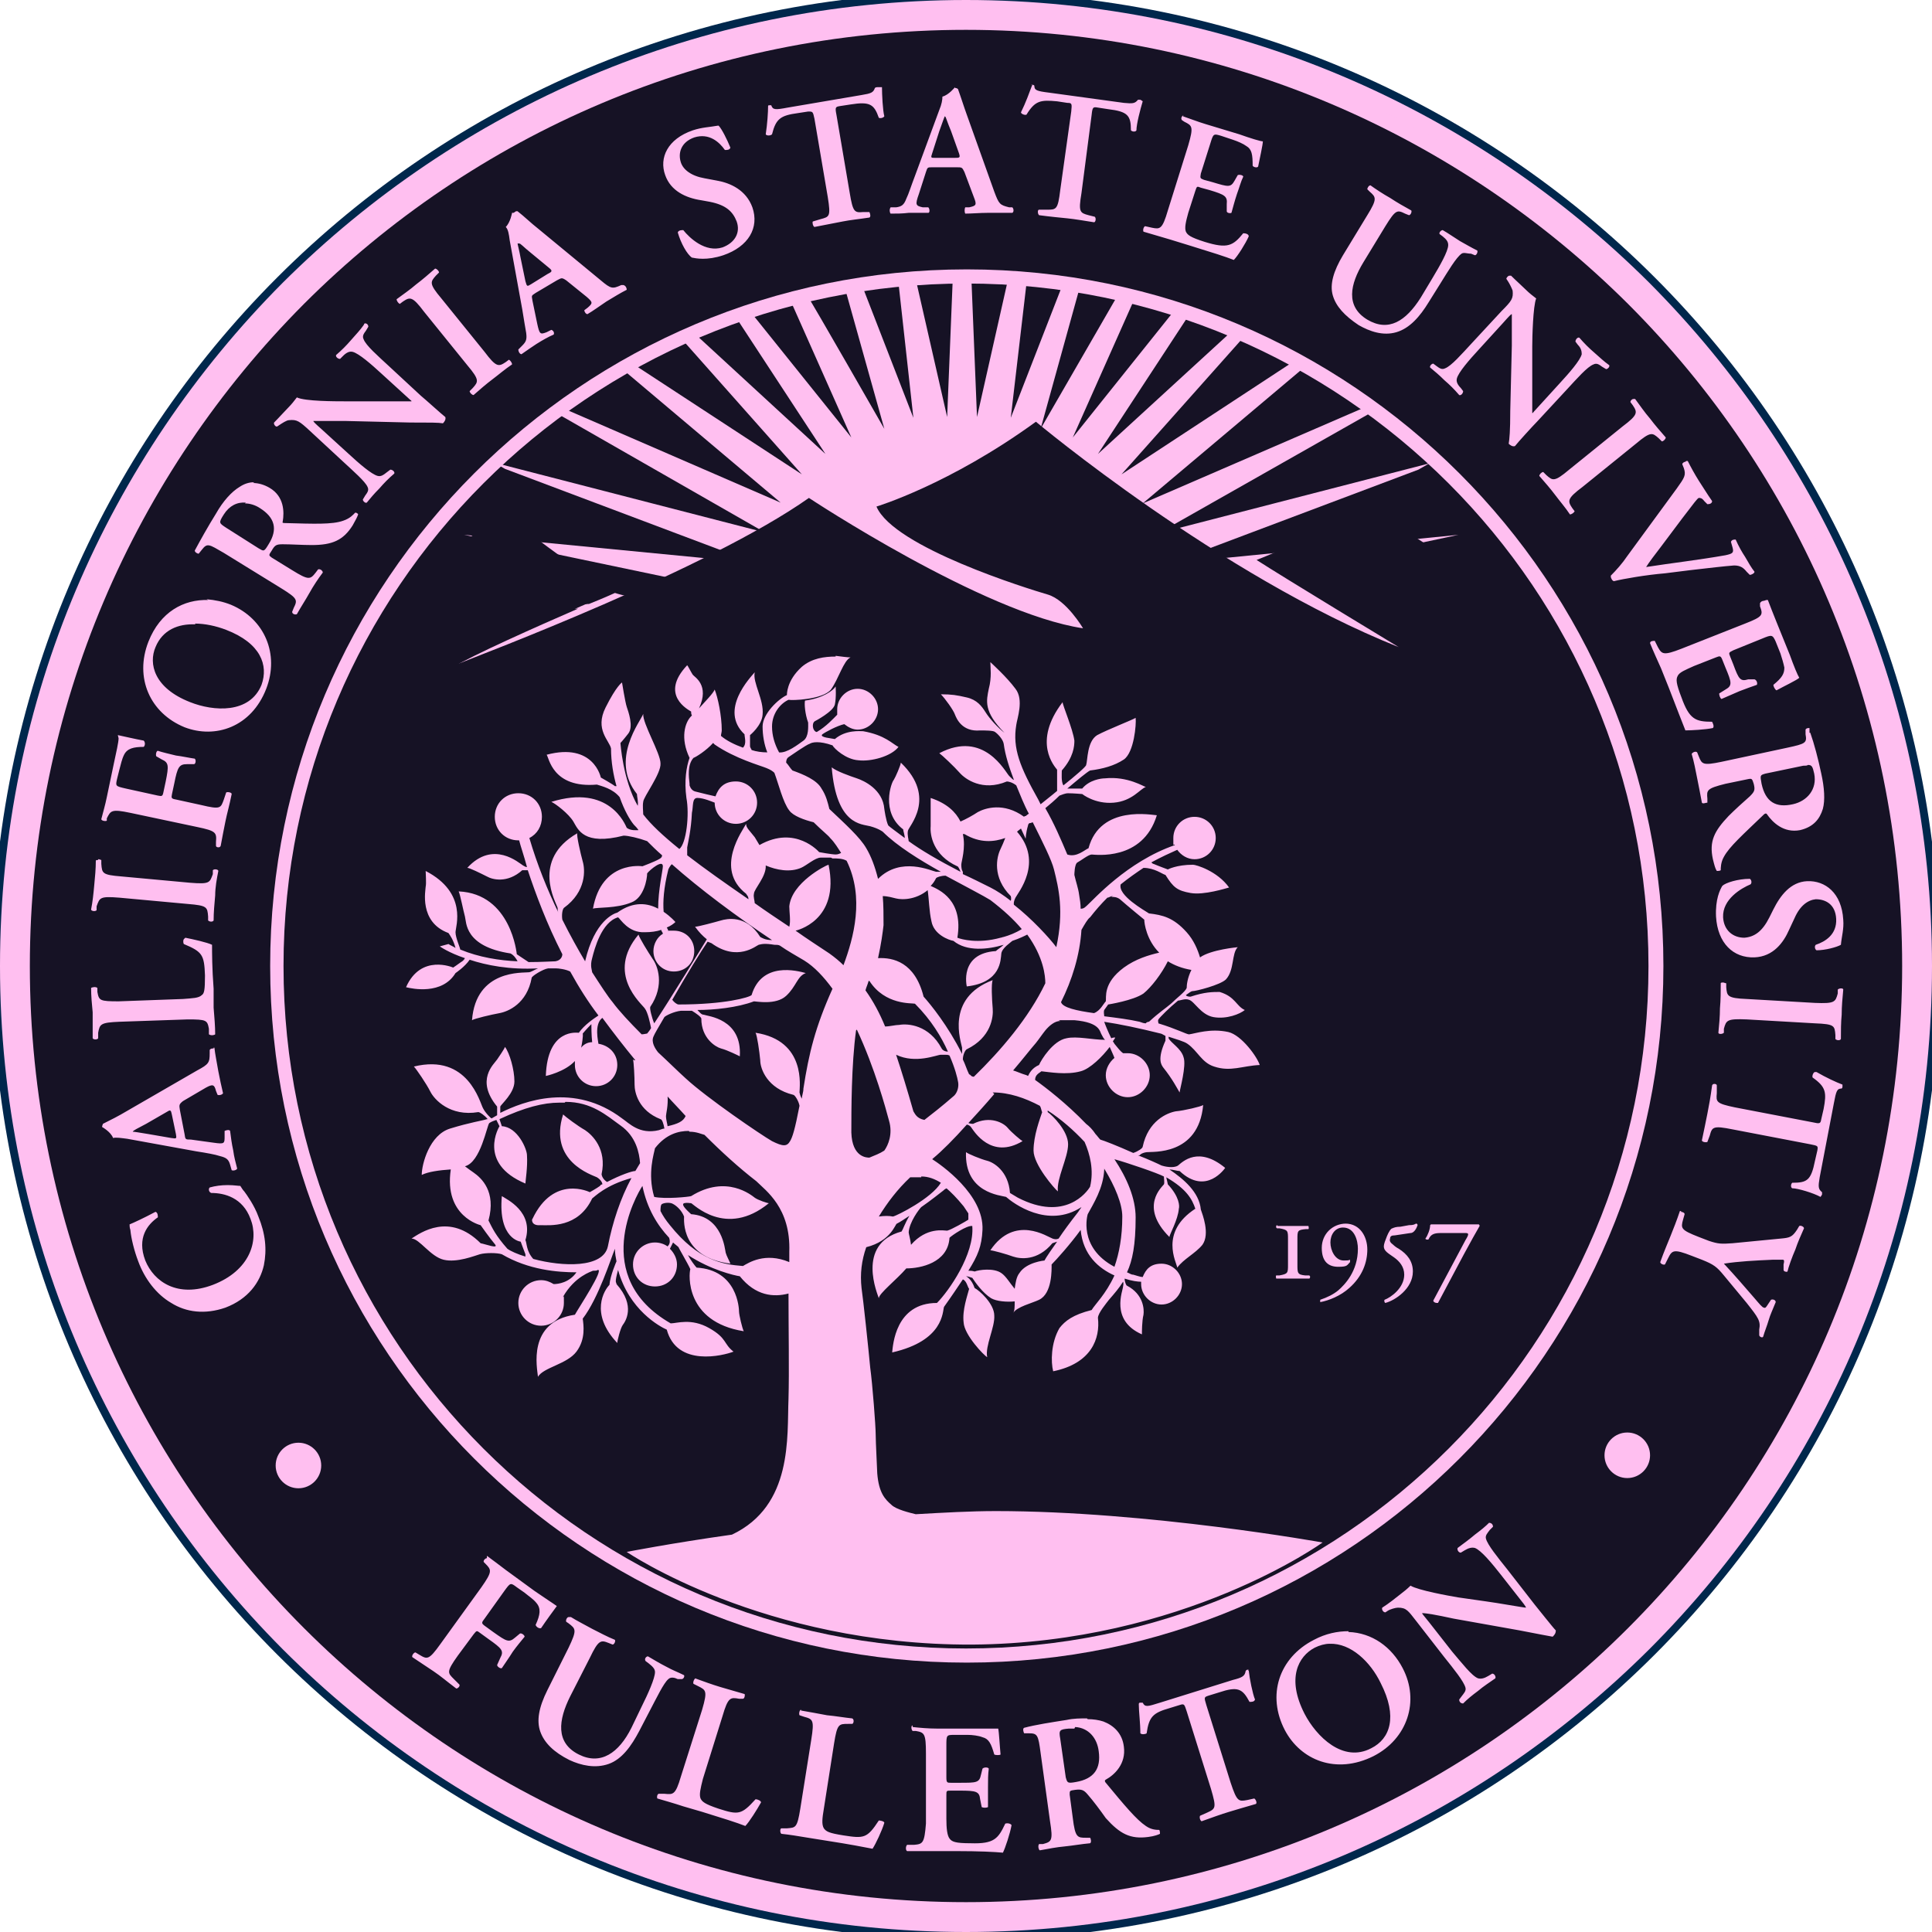 <?xml version="1.0" encoding="UTF-8"?>
<svg id="Layer_1" xmlns="http://www.w3.org/2000/svg" version="1.1" xmlns:cc="http://creativecommons.org/ns#" xmlns:dc="http://purl.org/dc/elements/1.1/" xmlns:rdf="http://www.w3.org/1999/02/22-rdf-syntax-ns#" viewBox="0 0 246 246">
  <!-- Generator: Adobe Illustrator 29.0.1, SVG Export Plug-In . SVG Version: 2.1.0 Build 192)  -->
  <defs>
    <style>
      .st0 {
        fill: #ffbff0;
      }

      .st1 {
        fill: #00274c;
      }

      .st2 {
        fill: #161225;
      }
    </style>
  </defs>
  <path class="st1" d="M-1,123C-1,54.5,54.5-1,123-1s124,55.5,124,124-55.5,124-124,124S-1,191.5-1,123"/>
  <path class="st0" d="M0,123C0,157,13.8,187.7,36,210c22.3,22.3,53,36,87,36s64.7-13.8,87-36c22.3-22.3,36-53,36-87s-13.8-64.7-36-87C187.7,13.8,157,0,123,0S58.3,13.8,36,36C13.8,58.3,0,89,0,123"/>
  <path class="st0" d="M1.9,123C1.9,56.1,56.1,1.9,123,1.9s121.2,54.2,121.2,121.2-54.2,121.2-121.2,121.2S1.9,189.9,1.9,123"/>
  <path class="st2" d="M3.8,123c0,32.9,13.3,62.7,34.9,84.3,21.6,21.6,51.4,34.9,84.3,34.9s62.7-13.3,84.3-34.9c21.6-21.6,34.9-51.4,34.9-84.3s-13.3-62.7-34.9-84.3C185.7,17.2,155.9,3.8,123,3.8s-62.7,13.3-84.3,34.9C17.2,60.3,3.8,90.1,3.8,123"/>
  <path class="st0" d="M34.4,123c0-49,39.7-88.7,88.7-88.7s88.7,39.7,88.7,88.7-39.7,88.7-88.7,88.7-88.7-39.7-88.7-88.7"/>
  <path class="st2" d="M36.1,123c0-48,38.9-86.9,86.9-86.9s86.9,38.9,86.9,86.9-38.9,86.9-86.9,86.9-86.9-38.9-86.9-86.9"/>
  <path class="st0" d="M186.7,77.5l-6.7-.2v-6.2h-8.4l14.1-3-30.3,3h-4.8l30-11.3,1.4-.8-34.5,8.9,26.8-15.2-.6-.8-28.2,12.2,20.3-17.1-1.2-.9-21.8,14.3,15.4-17.3-1.6-.7-16.8,15.4,11.4-17.4-1.8-.7-12.8,16,7.7-17.3s-1.2-.4-2.1-.6c0,0-9.7,16.8-9.7,16.8l4.9-17.7-2.2-.4-6.5,16.7,2-17.1-2.4-.3-3.9,17.3-.7-17.3h-1.2c0,0,0,0,0,0h0s-1.2,0-1.2,0l-.7,17.3-3.9-17.1h-2.3s1.9,17.2,1.9,17.2l-6.4-16.5-2.2.4,4.9,17.5s-9.5-16.6-9.6-16.6c-.9.2-2.2.6-2.2.6l7.6,17.1-12.6-15.7-1.9.7,11.2,17.1-16.3-15-1.7.7,15,16.9-21.1-13.8-1.4.7,19.8,16.7-27.2-11.8-1,.6,26.2,15-34.5-8.9,1.4.8,30,11.3h-3.2v.2l-32-3.1,32,6.7v1.5l-13.4.5c.7-.3,1.4-.6,2.1-.9-.9-.2-1.5-.4-1.5-.4,0,0-1.3.6-3.3,1.4l-16.9.6h15.5c-5.3,2.3-13.6,6-16,7.5,0,0,10.8-4.2,18.5-7.5h14.9s0,11.9,0,11.9h88.8v-11.8h6.7s0,0,0,0Z"/>
  <path class="st2" d="M207,103.4h0c-2.5-12-9.5-24.4-10.7-25.8-8.8-4-21.4-12.7-21.4-12.7-2.5,1.1-13.5,5.9-14.9,6.4,3.4,2.2,18.1,11.1,18.1,11.1-22.8-9.1-46.2-28.7-46.2-28.7-11,8-20.3,10.8-20.3,10.8,2.2,5.2,19.4,10.5,21.8,11.2,2.4.7,4.5,4.3,4.5,4.3-12.7-1.9-34.9-16.6-34.9-16.6-12.9,9.1-41.9,20-44.6,21.1-.2,0-.5.2-.7.3,8-4.2,20.7-9.5,20.7-9.5-7.5-4.2-13.6-9.6-13.6-9.6-3.8,2.3-9.5,4.7-11,5.9-2.5,2.8-2.6,3.3-2.6,3.3-1.5,2.3-3.2,5.5-4.6,8.1h0c-1.5,3-9.9,17.3-9.9,40.4-.1,29.5,16.9,58.9,42.9,73.7,4.7-.9,28.1-5.1,47.7-5.1s40.8,3.9,40.8,3.9c9.7-4.5,40.8-30.5,41-72.6,0-9.8-1.2-16-2.2-19.9"/>
  <path class="st0" d="M131.5,10.9s0,0-.1,0c-.3.8-.8,2.2-1.4,3.4,0,.2.5.4.7.3,1.1-1.8,1.8-1.9,3.9-1.7l1.3.2c.6,0,.6.1.5,1.1l-1.4,10c-.3,2.5-.5,2.5-1.7,2.5h-1c-.2,0-.2.5,0,.7,1.5.2,2.6.3,3.6.4,1,.1,2.1.3,3.4.5.2,0,.3-.5.1-.7l-.8-.2c-1.1-.3-1.3-.4-.9-2.8l1.3-10c.1-1,.2-1,.8-.9l1.3.2c2.5.3,2.9.8,2.9,2.7.2.2.6.2.7,0,0-.8.5-2.7.8-3.7,0,0-.1-.1-.3-.2,0,0-.2,0-.3,0-.4.5-.7.5-1.8.4l-9.5-1.3c-1.6-.2-1.9-.3-1.9-.9,0,0-.1-.1-.2-.1,0,0-.1,0-.2,0h0ZM111.7,11.1c0,0-.2,0-.3.1-.2.6-.5.7-1.7.9l-9.4,1.6c-1.6.3-1.9.3-2.1-.3,0,0-.2,0-.2,0-.1,0-.2,0-.2.1,0,.8-.1,2.3-.3,3.6.1.2.6.2.8,0,.5-2,1.1-2.4,3.3-2.7l1.3-.2c.6,0,.6,0,.8.9l1.7,10c.4,2.5.2,2.5-.9,2.8l-1,.3c-.1.1,0,.6.2.7,1.5-.3,2.6-.5,3.6-.7,1-.2,2.1-.3,3.4-.5.2-.1.1-.5,0-.7h-.8c-1.1.1-1.3,0-1.7-2.4l-1.7-10c-.2-1-.1-1,.5-1.1l1.3-.2c2.5-.4,3,0,3.6,1.7.2.1.6,0,.7-.2-.2-.7-.3-2.8-.3-3.7,0,0-.2,0-.3,0h0ZM121.6,11.1s-.8,1-1.6,1.2c0,.4-.1,1-.4,1.7l-3.1,8.4c-.5,1.3-.8,2.3-1.1,2.9-.3.8-.6,1-1.3,1.1h-.7c-.2.3-.1.7,0,.8.8,0,1.5,0,2.3-.1,1,0,1.7,0,2.5,0,.2,0,.2-.5,0-.7h-.7c-.9-.2-1-.3-.5-1.7l.9-2.8c.2-.6.2-.6.8-.6h3.1c.7,0,.7,0,1,.6l1.2,3.2c.4,1,.3,1.1-.6,1.3h-.5c-.1.2-.1.6,0,.8.8,0,1.9-.1,2.9-.1,1.2,0,2.1,0,3.1,0,.2-.1.2-.5,0-.7h-.4c-1.2-.3-1.3-.4-1.9-2l-3.5-9.8c-.4-1.1-.7-2.1-1.1-3.2,0-.1-.2-.2-.4-.2h0ZM150.7,14.7c-.2,0-.4.4-.2.6l.3.2c1,.5,1.2.6.5,3l-2.6,8.3c-.7,2.4-1,2.4-2,2.2l-.9-.2c-.2.1-.3.5-.2.7,1,.3,2.4.7,3.4,1l2.6.8c2.6.8,4.5,1.4,5.5,1.8.5-.5,1.5-2.1,1.9-3,0-.3-.4-.4-.7-.4-1.3,1.6-2,2-4.9,1.1-1.9-.6-2.2-.9-2.4-1.3-.2-.5,0-1.3.3-2.4l.9-2.8c.2-.6.2-.6.7-.4l1.1.3c2,.6,2.3.8,2.2,1.8v.9c0,.2.4.3.6.2.2-.7.4-1.5.7-2.4.3-.8.5-1.6.8-2.2,0-.2-.5-.3-.7-.2l-.4.7c-.5.9-.8.8-2.8.2l-1.1-.3c-.5-.2-.5-.2-.4-.8l1.2-3.8c.4-1.3.4-1.3,1.4-1l1.5.5c.6.2,1.3.5,1.7.8.7.4.8,1.1.8,2.5.1.2.6.3.7.1.2-1,.6-2.8.6-3.2-.3,0-1.6-.4-3-.9l-4.3-1.3c-1-.3-2-.7-2.9-1h0ZM120.4,14.9h0c.1.2.2.6.7,1.8l1,2.8c.2.6.1.6-.6.6h-2.4c-.6,0-.6,0-.4-.6l.9-2.8c.4-1.1.6-1.7.7-1.9h0ZM91.4,16c-1.1.2-2,.2-3.2.6-3.2,1.1-4.3,3.5-3.5,5.7.7,2,2.6,2.9,4.6,3.2l1.1.2c2,.4,2.9,1.2,3.4,2.5.5,1.4-.2,2.7-1.8,3.3-2.2.7-4.2-1.2-5-2.2-.2,0-.6,0-.7.3.4,1.4,1.2,2.8,1.8,3.2.5.1,1.9.4,4-.3,3.2-1.1,4.6-3.5,3.7-6.1-.8-2.2-2.8-3.1-4.5-3.4l-1.6-.3c-1.7-.3-2.7-1.1-3-2-.4-1.2,0-2.6,1.7-3.2,1.9-.6,3.2.6,3.9,1.6.3,0,.6,0,.7-.3-.4-1-1.1-2.4-1.5-2.8h0ZM174.5,23.6c-.2,0-.4.3-.4.5l.3.3c.8.7,1,.9-.3,3l-3.1,5.1c-1.2,2-1.7,3.7-1.3,5.1.4,1.4,1.5,2.6,3.3,3.8,1.4.8,3.1,1.4,4.8.9,1.7-.5,3-2,4.1-3.8l1.5-2.4c1-1.6,2-3.3,2.7-3.8.3-.2.7,0,1.2,0l.5.2c.2,0,.4-.4.3-.6-.8-.4-1.3-.7-2.2-1.2-.8-.5-1.5-1-2.2-1.4-.2,0-.5.3-.4.5l.4.3c.5.4.7.7.7,1.1,0,.8-1.1,2.7-2,4.2l-1.5,2.5c-1.9,3-4.1,4.4-6.8,2.8-2.8-1.7-2.2-4.5-.5-7.3l2.8-4.6c1.3-2.1,1.5-2.1,2.5-1.6l.5.2c.2,0,.4-.4.3-.6-.9-.5-1.8-1-2.7-1.6-.9-.5-1.8-1.1-2.5-1.6h0ZM65.4,27.1c0,0-.1,0-.2,0,0,0-.2,1.2-.8,1.8.3.3.4.9.5,1.7l1.6,8.8c.2,1.3.4,2.4.5,3,.1.8,0,1.1-.5,1.6l-.5.5c0,.3.2.6.4.6.7-.5,1.3-.9,1.9-1.3.8-.5,1.5-.9,2.2-1.2.1-.2,0-.5-.3-.6l-.6.3c-.8.3-.9.3-1.2-1.1l-.6-2.9c-.1-.7-.2-.6.4-1l2.7-1.6c.6-.3.6-.4,1.2,0l2.6,2.1c.8.7.8.8.1,1.4l-.4.3c0,.2.2.5.4.5.7-.4,1.5-1,2.4-1.6,1-.6,1.8-1.1,2.6-1.5,0-.2-.1-.5-.4-.6h-.3c-1.1.5-1.3.5-2.6-.6l-8-6.6c-.9-.7-1.7-1.5-2.6-2.2,0,0-.1,0-.2,0h0ZM66.1,31c.2,0,.5.4,1.5,1.2l2.3,1.9c.5.4.4.5-.2.8l-2.1,1.3c-.5.3-.5.3-.7-.4l-.6-2.9c-.2-1.1-.4-1.8-.4-1.9h0s0,0,0,0ZM55.4,34.2c-.8.7-1.6,1.4-2.4,2-.8.7-1.7,1.3-2.5,1.9,0,.2.2.5.4.6l.4-.3c.9-.6,1.2-.7,2.7,1.3l5.5,6.8c1.6,1.9,1.4,2.1.7,2.9l-.4.4c0,.2.3.5.5.5.8-.7,1.6-1.4,2.4-2,.8-.6,1.6-1.3,2.5-1.9,0-.2-.2-.5-.4-.6l-.4.3c-.9.6-1.2.7-2.7-1.3l-5.5-6.8c-1.6-1.9-1.4-2.1-.7-2.9l.4-.4c0-.2-.3-.5-.5-.5h0ZM192.2,35.1c-.2,0-.4.3-.4.4l.2.3c.2.3.5.9.6,1.2.1,1-.1,1.3-1.4,2.6l-3.8,4.1c-1.3,1.4-2.6,2.9-3.4,3.2-.4.2-.7,0-1.1-.3l-.4-.3c-.2,0-.5.3-.4.5.6.5,1.1.9,1.8,1.6.7.6,1.3,1.2,1.9,1.9.2.1.5-.2.5-.5l-.3-.4c-.4-.4-.6-.8-.5-1.2.2-.8,1.6-2.4,2.8-3.7l3.1-3.4c.8-.9,1-1.1,1.1-1.1,0,.5,0,1.7,0,4l-.2,8.3c0,2.6-.1,3.6-.2,4.2.2.2.5.4.8.3.3-.4,2.3-2.6,2.8-3.1l3.8-4.1c1.3-1.4,2.6-2.9,3.4-3.2.4-.2.7,0,1.1.3l.5.3c.2,0,.5-.3.4-.5-.7-.5-1.1-.9-1.9-1.6-.7-.6-1.3-1.2-1.9-1.9-.2-.1-.5.2-.5.5l.3.4c.4.4.5.8.5,1.2-.2.8-1.6,2.4-2.8,3.7l-3.1,3.4c-.3.3-.3.4-.4.4,0-.3,0-3.6,0-5v-3.5c0-1.2.1-5.1.5-6.1-.4-.3-.9-.7-1.2-1-.4-.4-1.4-1.3-2-1.9,0,0-.1,0-.2,0h0ZM46.3,41.4c-.5.7-.9,1.1-1.6,1.9-.6.7-1.2,1.3-1.9,1.9-.1.2.2.5.5.5l.4-.4c.4-.4.8-.6,1.2-.5.8.2,2.4,1.6,3.7,2.8l3.4,3.1c.3.3.4.3.4.4-.3,0-3.6,0-5,0h-3.5c-1.2,0-5.1,0-6.1-.5-.3.4-.7.9-1,1.2-.4.4-1.3,1.4-1.9,2-.1.2.2.6.4.5l.3-.2c.3-.2.9-.6,1.2-.6,1-.1,1.3.1,2.7,1.4l4.1,3.8c1.4,1.3,2.9,2.6,3.2,3.3.2.4,0,.7-.3,1.1l-.3.5c0,.2.3.5.5.4.5-.6.9-1.1,1.6-1.8.6-.7,1.2-1.3,1.9-1.9.1-.2-.2-.5-.5-.5l-.4.3c-.5.4-.8.6-1.2.5-.8-.2-2.4-1.6-3.7-2.8l-3.4-3.1c-.9-.8-1.1-1-1.1-1.1.5,0,1.7,0,4,0l8.3.2c2.6,0,3.6,0,4.2.1.2-.2.4-.5.3-.8-.4-.3-2.6-2.3-3.1-2.7l-4.1-3.8c-1.4-1.3-2.9-2.6-3.2-3.4-.2-.4,0-.7.3-1.1l.3-.5c0-.3-.3-.5-.5-.4h0ZM208,50.8c-.2,0-.4.2-.4.4l.3.4c.6.9.7,1.2-1.3,2.7l-6.8,5.5c-1.9,1.6-2.1,1.4-2.9.7l-.4-.4c-.2,0-.5.3-.5.5.7.8,1.4,1.6,2,2.4.6.8,1.3,1.6,1.9,2.5.2,0,.5-.2.6-.4l-.3-.4c-.6-.9-.7-1.2,1.3-2.7l6.8-5.5c1.9-1.6,2.1-1.4,2.9-.7l.4.4c.2,0,.5-.3.5-.5-.7-.8-1.4-1.6-2-2.4-.7-.8-1.3-1.7-1.9-2.5,0,0-.1,0-.2,0h0ZM214.6,58.8c-.2,0-.4.2-.4.3l.2.5c.3.9.1,1.2-.9,2.6l-6.3,8.6c-.6.9-1.4,1.8-2.1,2.5,0,.1,0,.3.1.4,0,.1.2.3.3.3,1.2-.3,4.1-.8,6.5-1l3.2-.4c2.6-.3,4.3-.5,5.6-.6.8,0,1.2.3,1.6.8l.4.4c.2,0,.6-.2.6-.4-.4-.5-.8-1.2-1.2-1.9-.4-.6-.8-1.3-1.2-2.2-.2,0-.5,0-.6.3l.2.7c.2.7,0,.8-.9,1-3.4.6-6.9,1-10.1,1.5.3-.5,1.2-1.7,1.9-2.6l2.7-3.6c1.6-2.1,1.9-2.5,2.1-2.6.2,0,.4,0,.7.4l.4.4c.3,0,.6-.1.6-.4-.7-1-1.1-1.7-1.7-2.6-.5-.8-1-1.7-1.4-2.5,0,0-.1,0-.2,0h0ZM32.4,61.4c-.7,0-1.3.2-1.9.6-1,.6-2.1,1.8-3,3.4-1,1.6-2,3.4-2.7,4.7,0,.2.3.4.5.4l.4-.5c.7-.9.9-.7,2.8.4l7.3,4.5c2.1,1.3,2.1,1.5,1.6,2.5l-.2.5c0,.3.4.4.6.3.5-.9,1.1-1.8,1.6-2.7s1.1-1.8,1.7-2.6c0-.2-.3-.5-.6-.4l-.3.4c-.7.9-.9,1-3-.3l-2.6-1.6c-.4-.3-.4-.3,0-.9.4-.7.6-.8,1.4-.8,1.1,0,2.5.1,3.7.1,2.6,0,4-.6,5.2-2.5.4-.7.6-1.1.7-1.4,0-.1-.3-.3-.4-.2-.2.2-.6.7-1.5,1-1.4.5-3.7.4-7.4.3-.2,0-.4,0-.3-.2.2-1.2.2-3.2-1.7-4.3-.7-.4-1.4-.6-2.1-.6h0ZM31.2,64.1c.6,0,1.3.2,1.9.6,1.9,1.2,2.3,2.7,1.1,4.6-.6,1-.6.9-1.3.5l-4.1-2.6c-.9-.6-1-.6-.3-1.7.7-1.1,1.7-1.6,2.8-1.5h0ZM26.5,76.4c-3.1-.1-6.1,1.5-7.6,5.3-1.8,4.6.2,9.1,4.6,10.9,3.9,1.5,8.5,0,10.4-4.9,1.7-4.4-.2-8.9-4.5-10.7-1-.4-2-.6-3.1-.7h0ZM224.6,76.5c-.2,0-.4.1-.5.3v.4c.4,1.1.4,1.3-1.9,2.2l-8.1,3.2c-2.3.9-2.5.7-3-.2l-.4-.8c-.2,0-.6,0-.6.3.4,1,1,2.3,1.4,3.2l1,2.5c1,2.6,1.7,4.4,2.1,5.4.7,0,2.6-.1,3.5-.3.2-.2,0-.6-.1-.8-2.1,0-2.9-.3-3.9-3.1-.7-1.8-.7-2.3-.5-2.7.2-.5,1-.8,2.1-1.3l2.8-1.1c.5-.2.6-.2.8.3l.4,1c.8,1.9.9,2.3,0,2.8l-.8.5c0,.2.1.6.3.7.7-.3,1.4-.6,2.3-1,.8-.3,1.6-.6,2.2-.8.1-.2,0-.6-.3-.7h-.8c-1,.3-1.2,0-1.9-1.9l-.4-1c-.2-.5-.2-.5.4-.8l3.7-1.5c1.2-.5,1.3-.5,1.7.4l.6,1.5c.2.6.4,1.3.5,1.8,0,.8-.3,1.3-1.4,2.2,0,.2.2.6.4.7.9-.5,2.6-1.3,2.9-1.6-.2-.3-.7-1.5-1.2-2.9l-1.7-4.2c-.4-1-.8-2-1.1-2.8,0,0,0,0-.2,0h0ZM24.8,79.4c1.3,0,2.7.3,4,.8,4.4,1.7,5.4,4.5,4.5,7-1.5,3.7-6.1,3.4-9.1,2.2-4.6-1.8-5.3-4.9-4.4-7,.9-2.2,2.9-3,5.1-2.9h0ZM106.4,83.6c-1.4,0-3,.2-4.3,1.3-2,1.8-1.9,3.6-1.9,3.6-1.1.5-3.1,2.4-3.1,4,0,1.1.2,2.3.6,3.3-.7,0-1.4-.1-2-.3,0-.1-.2-.3-.2-.5v-1.4s1.5-1.2,1.6-2.6c.2-1.9-1.3-4.1-1-5.4-.5.6-4.6,4.8-1.3,7.9,0,.4.3,1.2-.2,1.7-1.1-.4-2.1-.9-2.8-1.5,0-.2.1-.5.1-.7,0-1.9-.5-4.2-.9-5.2-.2.5-1.2,1.5-2,2.4,0,0,0,0,0,0,1.4-3-.6-4-.8-4.3-.2-.3-.6-1.1-.7-1.2-3.6,3.8.2,5.7.5,5.9,0,.2,0,.3.1.5,0,0,0,0-.1.1-.8.8-1.4,2.8-.2,5.3-.4,1.1-.7,2.9-.4,5.1.4,2.1,0,5.8-.9,6.5-2.1-1.7-3.6-3.1-4.6-4.4,0-.4-.1-1.1,0-1.6,0-.6,2.3-3.6,2.2-4.9,0-1.3-2.3-5.1-2.2-6.3-.3.9-4.3,5.8-.8,10.2,0,.3.2,1,.1,1.5-1.9-3.3-2.2-8-2.2-8,0,0,.3-.3,1-1.2.7-.9,0-2.8-.2-3.4-.2-.6-.6-3.1-.6-3.1,0,0-.7.4-2.1,3.2-1.4,2.8.5,4.2.7,5.2,0,1.7.3,3.4.7,4.8,0,0-.2,0-.2,0-.2-.2-1.8-1.1-1.8-1.1,0,0-.9-4.5-6.9-2.9.3.3.7,4.3,6.4,3.8.6.2,2,.5,2.9,1.6.6,1.7,1.3,2.9,1.8,3.5.2.2.4.4.6.7-.2,0-1,.1-1.5-.3-.2-.4-2.2-5.6-9.6-3.3.5.2,2.2,1.5,2.8,2.5.6,1,1.3,3.1,6.4,1.8.6,0,1.9.3,3,.7.6.6,1.2,1.2,1.9,1.8,0,.1,0,.3-.4.5-.5.3-2.1.9-2.1.9,0,0-5.2-.8-6.3,5.4.5-.2,3,0,4.9-.8,1.6-.6,2-3,2-3.7.4-.5,2-1.8,2-.9,0,.5-.6,3-.6,5.4-1.3-.7-3.1-1-5.2.5-.4.1-2.9,1-4.1,6.2-.9-1.5-1.9-3.3-2.9-5.3-.1-.6,0-1.3.2-1.5,2.9-2.1,2.7-4.9,2.4-5.9-.3-1.1-.8-3.3-.7-3.6-5.9,3.4-2.7,8.8-2.5,9.5,0,.2,0,.4.1.6-1.4-2.9-2.7-6.1-3.7-9.5,1-.5,1.6-1.5,1.6-2.7,0-1.7-1.3-3-3-3s-3,1.3-3,3,1.3,3,3,3,0,0,.1,0c.2.8.6,1.9,1,3.4-.2,0-.3-.1-.5-.2-.5-.3-3.8-3.3-7.1.3.3,0,1.7.7,2.5,1.1.7.4,2.6.9,4.5-.8,0,0,.4,0,.7,0,1,3,2.4,6.8,4.4,10.7,0,.3-.2.8-.9.9-.4,0-1.7.1-3.4.1l-1.5-1s-.7-7.7-7.4-8c.2.4.6,2.5.8,3.2.2.7-.1,3.8,5.8,4.7.4.2.7.6.9,1-2.3-.1-4.9-.5-7.3-1.5,0-.2-.6-1.5-.6-2.2s1.6-5-3.8-7.8c0,.3.1,1.6,0,2,0,.4-.9,4.5,2.9,5.9.2.3.6.8.9,1.9-.3-.2-.6-.3-.9-.5l-1.1.3s1.1.8,3.2,1.5c-.1.2-.3.4-.5.5-.4.3-1,.7-1,.7,0,0-4.1-1.8-6,2.5.8.2,4.6,1,6.3-1.8,0,0,1.2-.8,1.8-1.7,2.1.7,5.1,1.3,8.7,1.1-.5.2-.9.5-1.2.5-.7.1-6.7-.4-7.2,6.1.3-.2,2.4-.7,3.5-.9,1.1-.2,3.5-1.2,4.1-4.5,0-.2,1.4-1.1,2.1-1.2,0,0,.1,0,.2,0,.3,0,.5,0,.8,0,.3,0,1.2.1,1.8.4,1.1,2,2.3,3.9,3.6,5.6,0,0,0,0,0,0-.6.4-1.8,1.2-2.5,2.2-.2,0-4-.6-4.2,5.5,0,0,2.4-.5,3.7-1.9,0,.2,0,.3,0,.5,0,1.5,1.2,2.7,2.7,2.7s2.7-1.2,2.7-2.7-1.1-2.5-2.4-2.7c0-.2-.6-2.5.5-3.3l-.5.3c.2-.1.3-.2.5-.3,1.4,1.9,2.8,3.7,4.2,5.4-.1,0-.2,0-.3-.1.1.3.2,2.2.2,3.2,0,1,.5,3.3,3.3,4.4.2,0,.4.6.5,1.2-.2,0-.4.1-.7.2-2.5.6-3.8-.9-4.7-1.5-6.1-4.6-12.5-2.2-15.5-.7,0-.2,0-.5,0-.8.1-.3,1.8-1.7,1.8-3.2s-.6-3.6-1.2-4.4c-.1.3-.8,1.3-1,1.6-.4.6-2.8,2.6,0,6,0,.2,0,.7,0,1.1-.2.1-.5.3-.7.4-.1,0-.8-.7-1.1-1.3-.4-.7-1.9-7-8.8-5.3.3.3,1.6,2.2,2.1,3.2.5,1,2.5,3.2,6.1,2.6.2,0,.8.4,1.2.9,0,0-.1,0-.1,0-.6.2-2.1.4-4.7,1.2-2.6.8-3.6,4.5-3.6,5.9.8-.4,2.2-.6,3.7-.7-.9,6,3.8,7.1,3.8,7.1,0,0,1.2,1.7,1.8,2.4.6.7-1.2,0-1.8-.1-4-4-7.7-1.3-8.8-.6,1,0,2.4,2.3,4.1,2.7,1.7.4,3.9-.5,4.6-.7.7-.2,2.2-.2,2.8,0,3.4,2,7.1,2.3,9.5,2.3-.9,1.3-2.3,1.5-2.9,1.5-.5-.3-1-.5-1.6-.5-1.6,0-2.9,1.3-2.9,2.9s1.3,2.9,2.9,2.9,2.9-1.3,2.9-2.9,0-.5-.1-.8c1.5-2.6,3.6-3.2,3.8-3.3.3,0,.5,0,.6-.1.9-.2-2.4,4.8-2.9,5.7-6.1.9-4.8,6.8-4.7,7.9.7-1.2,3.7-1.6,4.9-3.2,1.2-1.6.9-3.4.8-4.2,2-2.6,3.6-7.7,4.1-8.9,0,.6.1,1.1.2,1.6,0,0-.8,1.8-.9,3-.6.6-2.6,3.6,1,7.4,0-.3.4-1.9.7-2.3s1.7-2.4-.8-5.2c0-.3-.3,0,.2-1.8,1.4,5.1,5.3,7.2,6.2,7.6,1.3,4.8,7.2,3.3,8.5,2.8-1.3-1-.8-1.7-3.1-3-2.3-1.3-4.1-.6-4.9-.6-10.3-5.9-4.4-16.3-3.6-17.5.6,2.9,1.9,5,3.4,6.6.2.6,0,.9-.2,1.1-.4-.3-1-.5-1.6-.5-1.5,0-2.8,1.2-2.8,2.8s1.2,2.8,2.8,2.8,2.8-1.2,2.8-2.8c0-.8-.4-1.5-.9-2l.4-.8c.2.2.5.4.7.6,0,.1,1.2,2.1,1.5,2.8-.2.6-.7,6.7,6.8,7.9-.2-.4-.6-2.1-.6-2.5s-.2-5.3-5.4-5.6c-.2-.2-.8-1-1.1-1.6,2.9,1.9,5.9,2.6,6.6,2.7,2,2.5,4.3,2.7,6.2,2.2,0,4.7.1,9.8,0,13.4-.2,4.8.6,13.6-7.2,17.3-7.8,1.1-13.4,2.2-13.4,2.2,0,0,17.4,11.9,44,11.8,26.9-.2,44.6-13,44.6-13,0,0-22.2-4-41.6-4-3.2,0-6.7.2-10.2.4-.8-.2-2.5-.6-3.1-1.2-.8-.7-1.6-1.5-1.8-4,0-.4-.2-3.9-.2-5,0-1-.4-6.3-.7-8.5-.2-2.2-.9-8.8-1.1-10.1-.2-1.8,0-3.5.6-5.2,3.2-.8,3.7-3,3.9-3,.4-.2,1-.6,1.6-1-.6,1-.8,1.7-1,2-5.9,1.6-3,8.1-2.9,8.5,0-.6,2.3-2.4,3.5-3.8,1.8,0,5.3-.7,5.5-3.9.3-.3,2.2-1.6,2.9-1.5.3,3.6-3,8.3-4.5,9.8-5.3,0-5.6,5.4-5.7,6.3,6.6-1.5,6.4-5.2,6.6-5.8,1-1.4,1.8-2.6,2.4-3.5.5.2.6,1,.8,1.2-.2.8-.9,2.7-.7,4.3.1,1.6,2.6,4.2,3,4.4-.3-1.4,1-3.8.9-5.3,0-1.5-1.9-3.2-2.5-3.5-.4-1.2-1.1-1.5-1.1-1.5h0s0,0,0,0c.3,0,.7.2.8.2.4.6,1.3,1.9,2.4,2.6.7.4,2,.5,3,.4,0,.7,0,1.2-.2,1.5.4-.8,2.5-1.3,3.3-1.7,1.7-.8,1.6-3.9,1.6-4.5.6-.6,2.4-2.6,3.7-4.4.3,3.2,2.3,4.9,4.3,5.8-1.1,2.4-2.5,3.7-2.9,4.4-2.4.6-3.4,1.4-4.1,2.3-1.1,1.9-1.1,4.3-.8,5.5,4.9-1,6-4.2,5.7-6.8,0-.6,1.1-1.9,1.4-2.3.7-.8,1.3-1.5,1.8-2.3,0,0,.1.2,0,.6,0,.5-1.7,4.3,2.4,6.1,0-.3,0-1.7.2-2.5.1-.7,0-2.6-2.1-3.7-.1,0-.3-.5-.3-.9.9.3,1.7.4,2.1.4,0,0,0,.2,0,.3,0,1.4,1.2,2.6,2.6,2.6s2.6-1.2,2.6-2.6-1.2-2.6-2.6-2.6-2,.7-2.4,1.7c-.3,0-.8-.2-1.2-.3-.3,0-.5-.2-.8-.3.7-1.5,1.1-3.5,1.1-7,0-2.4-1.1-5-2.7-7.4,1.5.4,5.6,1.8,6.3,2.2,0,.3.1.8,0,1-.2.3-3.2,2.8.7,6.7,0-.3,1.1-2.2,1.2-3.6.1-.3.1-1.5-1.4-3.1,0,0-.1-.5-.2-.9,2.6,1.5,3.3,2.8,3.7,4-4.6,3-2.4,6.8-2.3,7.5.8-1.1,2.3-1.8,3.2-2.9,1-1.4,0-3.9-.2-4.5-.2-2.2-2.2-3.9-4-5.1.4,0,1,.2,1.3.2,3.4,3.2,5.8-.4,5.8-.4-3.4-2.8-5.4-.8-6-.3-.6.4-1.8.1-2.1,0-.4-.2-1.7-.8-3-1.3,0,0,.2,0,.2,0,0,0,.2-.3.9-.4.7-.1,6.6.5,7.2-6-.3.2-2.4.7-3.5.8-1.1.2-3.5,1.2-4.2,4.5,0,.2-.6.6-1.2.8-2-.9-3.8-1.6-4.2-1.7-.2-.2-.4-.5-.6-.7-.4-.6-.8-1-1.2-1.3-2.5-2.6-5.1-4.6-6.5-5.6,0-.7.6-.9.8-1.1,1,.1,3.2.5,5,0,1.2-.3,2.8-1.9,3.7-3.1.3.7.5,1.1.6,1.4-.6.5-1.1,1.3-1.1,2.2,0,1.5,1.3,2.8,2.8,2.8s2.8-1.3,2.8-2.8-1.3-2.8-2.8-2.8-.4,0-.6,0c-.3-.2-.7-.7-1.1-1.2,0,0-.1-.2-.2-.3.1-.2.3-.4.3-.5-.2,0-.3,0-.5.1-.4-.8-.8-1.8-.9-2.1,2,.3,4.4.8,7.2,1.5.1,0,.4.2.6.3,0,.3,0,.5,0,.6-1.1,2.4-.5,3.1-.3,3.4,1.2,1.5,1.8,2.7,2.1,3.2,0-.3.9-3.4.5-4.5-.3-1.1-1.6-1.8-1.9-2.4,0,0,0-.1,0-.2.9.3,2,.6,2.4.9,1.3.9,1.8,2.4,3.4,2.9,2.1.7,3.6-.1,5.8-.2-.3-1-2.3-3.8-4-4.2-2.3-.5-4.2.2-5,.3-.3,0-1.6-.7-3.9-1.4,0-.2-.1-.3,0-.5.2-.3,1.4-1.5,2.5-2.4.3,0,.9-.3,1.4-.1.7.2,1.5,1.9,3.1,2.2,1.7.3,3.4-.4,4-.9-1.1-.5-1.2-1.7-3.2-2.3-.9,0-1.9,0-3.7.6-.1,0-.5,0-.6-.2.4-.3.7-.5.8-.5.5,0,3.6-.8,4.3-1.5,1.1-1.2.7-3.3,1.5-4.1,0,0-3.4.3-4.8,1.3-.3-1-.8-2.2-1.7-3.2-1.7-1.9-3.1-2.2-4.8-2.4-.6-.4-4-2.3-3.6-3.7,1-.8,2-1.5,2.9-2.1,1.4,0,2.4.8,2.8.9,1,1.6,1.5,2,3.2,2.3,1.7.3,4.5-.6,4.9-.7-1.5-2.1-4.2-2.9-4.6-2.9-2.1,0-3.2.6-3.2.6,0,0-1.1-.4-1.8-.7-.1,0-.2-.1-.3-.2,1.3-.7,2.4-1.2,3.3-1.6.5.7,1.3,1.2,2.2,1.2,1.5,0,2.7-1.2,2.7-2.7s-1.2-2.7-2.7-2.7-2.7,1.2-2.7,2.7,0,.6.2.9c-6.1,2.1-10.4,7-11.2,7.7-.4.4-.6.4-.8.4,0-.6-.1-1.2-.2-1.8-.1-.8-.4-1.6-.6-2.5,0,0,0-1.4.4-1.6.4-.2,1.4-1,1.8-1s6.5.9,8.3-5c-.5,0-7.2-1.4-8.7,4.2-.5.2-1.5,1.2-2.7.8-.8-1.9-1.7-4-2.8-5.9.6-.5,1.2-1,1.8-1.6.3-.1.7-.3,1.1-.3.7,0,1.8.1,1.8.1,0,0,1.6,1.3,4,1.1,2.4-.2,3.4-1.8,4.1-2-.2,0-2.3-1.4-5.2-1.1-.5,0-2,.2-2.9,1.3-.2,0-1.4,0-1.9,0,1.3-1.1,2.5-2.1,2.9-2.3,1.6-.2,3.1-.6,4.3-1.4,1.3-.9,1.6-4.5,1.5-5.3-.5.3-3.6,1.5-4.9,2.2-1.3.8-1.2,3.2-1.4,3.8,0,.2-1.4,1.4-2.9,2.6-.3-.5-.2-1.5-.2-1.9,1.5-1.7,1.6-3.1,1.6-3.8-.2-1.5-1.5-4.5-1.5-4.9-3.9,5.1-1,8.2-.7,8.6,0,1.4,0,2.4,0,2.7-.7.6-1.5,1.2-2.1,1.7-.1-.2-.2-.4-.3-.6-2.3-4.1-3.3-6.5-2.8-9.5.1-.8,1-3.2-.1-4.6-1.1-1.5-3.1-3.3-3.2-3.4,0,.7.2,1.9-.2,3.4-.3,1.5-.7,2.9,2,5.6-.8-.6-1.9-1.8-2.4-2.6-.5-.8-1.1-1.6-2.4-1.9s-1.9-.4-3.3-.4c.5.5,1.6,2,1.8,2.6.2.5.9,2.2,3.2,2,.6,0,1.7,0,1.9.2.3.2,1,.9,1.1,1.5.2,1.5.7,3,1.3,4.6-.1,0-.3-.2-.6-.5-.5-.5-3.2-5.9-8.9-2.9.3.2,1.9,1.7,2.6,2.5.7.8,2.9,2.4,6,1.1.2,0,.7.1,1.2.5.5,1.2,1,2.5,1.6,3.6,0,0-.3.2-.4.3,0,0-.2,0-.2.1-2.6-1.9-5-1.1-5.9-.6-.6.4-1.5.9-2.2,1.2-.6-1.2-1.7-2.3-3.8-3,0,.4,0,2.5,0,3.6-.1,1.1.3,3.7,3.4,5.1.1,0,.3.4.4.7-2.9-1.5-5.1-2.8-6.6-3.9,0-.2-.2-.8-.1-1.3,0-.5,3.8-4.2-.9-8.7,0,.3-.7,1.9-.9,2.2-.3.3-1.7,4.1,1.2,6.3,0,.2.2.7.2,1.1-1.2-.9-1.9-1.4-2.1-1.6-.3-.6-.5-2.1-.5-2.1-.2-2.5-2.6-3.6-3.5-3.9-.9-.3-2.6-.9-3.2-1.4.6,7.4,3.8,7.2,4.9,7.5,1.1.3,1.6.7,1.6.7,1.8,1.8,4.7,3.6,7.4,5.1-.2,0-.3,0-.6,0-.6-.1-4.5-2-7.4.9-.4-1.6-.9-2.9-1.5-3.9-.8-1.4-2.7-3.1-4.7-5-.2-.8-.4-1.7-1-2.6-.6-1.1-2.3-1.8-3.7-2.3-.3-.3-.5-.7-.8-1,0-.1,0-.5.3-.7.3-.2,2.3-1.6,2.7-1.7.3-.2,1.2-.4,2.9.2.2.4,1.7,1.8,3.3,1.9,1.6.2,4.2-.5,5.1-1.7-.8-.4-1.7-1.5-4.5-2-.4,0-2.2-.2-3.6,1-.4-.1-2-.2-1.6-.6.4-.3,1.9-1.1,2.8-1.3.5.4,1.1.7,1.7.7,1.4,0,2.6-1.2,2.6-2.6s-1.2-2.6-2.6-2.6-2.6,1.2-2.6,2.6,0,.5,0,.7c-.5.5-1.4,1.5-2.6,2.2-.2,0-.5-.3-.5-.8,0-.5.3-.6.3-.6,0,0,2.3-1.2,2.5-2.1.2-.9.1-2.3.1-2.3-.3.5-1.6,1.5-3.9,1.8-.1.4,0,1.7.4,2.8,0,.5.1,1.8-.6,2.3-.7.5-2.1,1.6-3.1,1.5-.6-1.1-.9-2.2-.9-3.3,0-1.6,1-2.9,2.1-3.4.4.1,4.3,0,5.4-1.3,1-1.4,1.6-3.7,2.5-4.1-.4,0-1.1-.1-1.9-.2h0ZM230.4,92.7c-.2,0-.4,0-.5.2v.6c.2,1.1,0,1.2-2.3,1.7l-8.4,1.8c-2.4.5-2.5.3-2.9-.7l-.2-.5c-.2-.2-.6,0-.7.2.3,1,.5,2.1.7,3.1.2,1,.4,2,.6,3.1.1.2.5,0,.7,0v-.5c-.1-1.1-.1-1.3,2.3-1.9l2.9-.6c.5-.1.5,0,.7.6.2.8.1,1-.5,1.6-.8.7-1.9,1.7-2.7,2.5-1.8,1.9-2.5,3.2-2,5.5.2.8.3,1.2.5,1.5.1,0,.4,0,.5-.1,0-.3,0-1,.4-1.7.7-1.3,2.4-2.8,5.1-5.4.1-.1.3-.2.4,0,.7,1,2.1,2.4,4.2,2,1.7-.4,2.5-1.4,2.9-2.7.3-1.1.2-2.7-.2-4.5-.4-1.9-.9-3.8-1.4-5.2,0,0,0,0-.1,0h0ZM15.1,94c0,.5-.3,1.8-.6,3.2l-.9,4.3c-.2,1-.5,2-.7,2.8,0,.2.5.3.7.2v-.3c.5-1,.6-1.2,3-.7l8.5,1.8c2.4.5,2.5.7,2.4,1.9v.5c0,.2.5.3.6,0,.2-1.1.4-2.1.6-3.1.2-1,.5-2,.8-3.5,0-.2-.5-.3-.7-.2l-.3.9c-.4,1.1-.4,1.3-2.9.7l-3.2-.7c-.6-.1-.6-.2-.5-.7l.3-1.4c.4-2,.6-2.4,1.6-2.4h.9c.2,0,.3-.5.1-.7-.7-.1-1.6-.3-2.4-.4-.8-.2-1.7-.4-2.3-.6-.2,0-.3.5-.2.7l.7.4c.9.4.9.8.5,2.8l-.3,1.4c-.1.5-.2.5-.7.4l-4.1-.9c-1.3-.3-1.3-.3-1.1-1.2l.3-1.2c.2-.7.3-1.3.6-1.9.4-.8,1.2-1,2.5-1,.2-.2.2-.6,0-.8-1.1-.2-2.8-.6-3.3-.7h0ZM91,94.8c2.6,1.8,5.9,2.7,6.6,3,.5.2.8.4,1,.6.5,1.3,1.1,3.8,1.9,4.8.5.7,1.9,1.2,3.1,1.5,1,1,1.9,1.7,2.1,2,.6.6,1,1.3,1.4,1.9-.2.1-.4.2-.7.2-.5,0-2.1-.3-2.1-.3,0,0-3-3.5-7.6-.9-.2-.3-.4-.7-.6-1-.7-.9-1.1-1.2-1.1-1.7-.4.8-4.1,5.7,0,8.9.1.2.3.3.3.7-2.9-2-5.6-3.9-7.8-5.6,0-.2,0-.5,0-1,.1-.6.5-2.2.6-4.4.2-.9,0-1.9.7-1.9.8,0,1.9.5,2.2.6,0,0,0,0,0,0,0,1.5,1.2,2.7,2.7,2.7s2.7-1.2,2.7-2.7-1.2-2.7-2.7-2.7-2.2.8-2.6,1.9c-.5-.1-1.7-.4-2.5-.6-.5-.1-.7-.5-.8-.8,0,0,0-.1,0-.2-.1-.9-.3-2.4.5-3.3.3-.1,1.6-.9,2.5-1.9h0ZM230.2,97.4c.5,0,.6.2.8,1.1.4,2-.9,3.5-2.7,3.9-2.2.5-3.5-.3-4-2.6-.2-1.1-.2-1.1.5-1.3l4.8-1c.3,0,.5,0,.6-.1h0ZM131.5,104.7c0,0,0,0,0,0,1.3,2.6,2.4,4.8,2.7,6,.6,2.4,1.3,5.3.3,9.9-.9-1.2-3.1-3.6-5.4-5.4,0,0,0,0,0,0,0,0-.1-.3.2-.9.3-.6,3.6-4.5.2-8.4.2-.2.4-.3.5-.4l.6,1.3s0-.7.3-1.7c0,0,0-.2.2-.3,0,0,0,0,.1,0h0ZM122.8,106.2c2,1.2,3.8,1,5.2.5-.2.5-.4,1-.6,1.4-.5,1-1.1,3.6,1.3,6,0,0,.1.3,0,.6-.9-.7-1.8-1.3-2.6-1.7-1.2-.6-2.4-1.2-3.5-1.7,0,0,0-.3,0-.3,0,0-.2-.2-.2-.9,0-.4.6-2.1.2-3.9h0ZM106,109.3c.6,0,1.3,0,1.8.3,2.3,4.7.9,9.8-.4,13.3-.5-.5-1.1-1-1.8-1.5-1.5-1-2.9-1.9-4.3-2.9,0,0,0,0,0,0,0,0,5.7-1.2,4.2-8.4-.4.1-4.7,2.3-5,5.3,0,.7.2,1.9,0,2.6-1.5-1-3-2-4.4-3,0-.3-.2-.8-.1-1.2,0-.6,1.6-2.2,1.5-3.6,1.4.6,3.1.9,4.5.3.7-.3,1.8-1.3,2.5-1.3s.4,0,.7,0c.2,0,.4,0,.6,0h0ZM12.5,109.5c-.1,0-.3,0-.3.1,0,1-.1,2.1-.2,3.1-.1,1.1-.2,2.1-.4,3.1,0,.2.5.3.7.1v-.5c.4-1.1.4-1.3,2.9-1.1l8.7.8c2.5.2,2.5.4,2.6,1.6v.5c.2.2.6.2.7,0,0-1,.1-2.1.2-3.2,0-1,.2-2.1.4-3.1,0-.2-.5-.3-.7-.1v.5c-.4,1.1-.4,1.3-2.9,1.1l-8.7-.8c-2.5-.2-2.5-.4-2.6-1.6v-.5c-.1,0-.2-.1-.4-.1h0ZM85.5,110c3.6,3.2,8.3,6.7,12.8,9.7-.9,0-1.3-.3-1.5-.4-1.8-2.9-4.3-2.3-5-2.1-.7.2-2.9.8-3.3.8.5.7,1,1.2,1.5,1.6-.3.5-4.7,7.7-6.7,10.7-.3-.7-.6-1.9-.5-2.1,1.9-2.8.9-5.3.3-6.1-.6-.9-1.7-2.7-1.8-3.1-4.2,5,.4,8.8.8,9.4.4.5.7,2,.8,2.5-.1.2-.4.6-.5.7-.1,0-.4.1-.7.1-1.5-1.5-2.9-3-3.7-4.1-.6-.7-1.5-2.1-2.6-3.8,0-.2-.3-.8,0-1.8.3-1.2,1.2-4.6,3.3-5.2.3.2,1.3,2,3.4,1.9.8,0,1.5-.1,2.1-.3,0,.2.2.3.2.5-.7.4-1.2,1.3-1.2,2.2,0,1.4,1.1,2.6,2.6,2.6s2.6-1.1,2.6-2.6-1.1-2.6-2.6-2.6-.5,0-.7.1c0,0,0-.2-.2-.5.5-.2.9-.5,1.1-.7,0,0-.6-.7-1.5-1.3-.1-1.3,0-3,.6-5.4,0,0,.2-.5.5-.7h0ZM120.4,111.5c2.6,1.4,4.9,2.6,5.7,3.1,1.7,1.3,3,2.5,4,3.7-.8.5-1.6.8-2.3,1-.1,0-.3.1-.4.1-2.9.8-5,.2-5.5,0,.8-4.8-2.3-6.1-3.4-6.6.3-.3.5-.6.7-1,.1-.1.6-.3,1.2-.3h0ZM222.8,111.9c-1.5,0-3.1.5-3.5.9-.3.5-.9,1.7-.8,3.9.2,3.4,2.2,5.3,4.9,5.2,2.4-.1,3.7-1.9,4.4-3.5l.7-1.5c.7-1.6,1.7-2.3,2.7-2.4,1.2,0,2.5.6,2.6,2.5.1,2-1.4,2.9-2.6,3.3-.2.2-.1.6.1.7,1.1,0,2.6-.4,3.1-.7.1-1.1.4-2,.3-3.2-.2-3.4-2.3-5-4.6-4.9-2.1.1-3.4,1.8-4.3,3.6l-.5,1c-.9,1.8-1.9,2.5-3.2,2.6-1.4,0-2.6-.9-2.7-2.6-.1-2.3,2.3-3.7,3.5-4.2.2-.2.1-.6-.1-.7h0ZM118.1,113.2c.2,1.3.2,2.8.5,4.1.3,1.7,2.2,2.4,2.8,2.5,1.7,1.4,4.4,1.1,6.4.5-.3.3-.8.6-1,.8-4.7.3-3.7,4.5-3.7,4.5,4.4-.5,4.3-3.4,4.4-4.2.1-.7,1.2-1.4,1.4-1.6.9-.3,1.5-.6,1.9-.8,2.1,2.9,2.3,5.3,2.3,6.2-2.1,4.4-5.7,8.6-9.1,11.9-.4,0-.4-.3-.6-.3-.3-.6-.5-1.3-.8-1.9,0-.6.3-1.2.5-1.3,3.1-1.5,3.4-4.1,3.3-5.2-.1-1.1-.2-3.2,0-3.6-6.1,2.3-4,7.9-3.9,8.6,0,.5,0,.7,0,.8-1.8-3.6-4-6.3-4.9-7.3-1.1-4.4-3.9-5-5.8-4.9.4-1.8.6-3.3.7-4.2,0-1.3,0-2.5-.1-3.7.6,0,1.3.2,1.7.3.8.2,2.8.2,4.4-1.4h0ZM141.5,114.2c.3,0,.7,0,1.1.3.9.8,3.1,2.6,3.1,2.6,0,.5.3,2.6,1.9,4.2-1.3.3-3,.8-4.5,1.9-2.7,2-2.2,3.8-2.3,4.3-.3.3-.7,1.2-1.5,1.5-2.2-.3-4-.7-4.2-1.4,1.4-2.8,2.4-6,2.6-9.2.4-.7.8-1.4,1.1-1.6.7-.9,1.4-1.7,2.2-2.5.2,0,.4-.2.7-.2h0ZM23.5,119.5c-.2.1-.2.5-.1.7,2.4,1,2.6,1.4,2.7,4,0,1.9-.1,2.3-.4,2.5-.4.4-1.2.4-2.4.5l-8.2.3c-2.4,0-2.5-.1-2.7-1.2v-.5c-.2-.2-.7-.1-.8,0,0,1,.1,2.1.2,3.1,0,1.1,0,2.1,0,3.3.1.2.6.2.7,0v-.7c.2-1.1.3-1.3,2.7-1.4l8.7-.3c2.4,0,2.5.1,2.7,1.2v.7c.3.2.7.1.8,0,0-1-.1-2.2-.2-3.4v-2.4c-.2-2.6-.2-4.6-.2-5.6-.6-.3-2.4-.7-3.4-.9h0ZM90.6,120.1c3.3,2.4,5.7.3,6,.2.4-.1.8-.2,2,0,.3,0,.5,0,.7.1,1,.7,2.1,1.3,3.1,1.9,1.3.8,2.5,2.1,3.6,3.6-2.2,4.9-3,8.2-3.7,12.7,0,.5-.2.9-.2,1.3,0,0-.2-.3-.3-.8,0-.7.9-6.6-5.6-7.6.2.3.5,2.4.6,3.5,0,1.1.9,3.6,4.2,4.4.2,0,.7.8.8,1.4-.6,3.1-.9,4-1.2,4.5-.4.7-.9.7-2.3,0-1.4-.8-8.3-5.5-11-8-1-.9-2.2-2.1-3.5-3.3-.4-.5-.9-1.3-.6-2,.1-.3.7-1.3,1.4-2.5.2-.2,1.2-.7,2.1-.8.3,0,.8,0,1.4,0,.5.3,1.2.8,1.2,1,0,2.5,1.8,3.6,2.5,3.8.8.2,2.2.9,2.4,1,.3-4.8-4.1-5.1-4.6-5.3-.3,0-.5-.3-.8-.6,2.1,0,5.1-.3,7.2-1.1.3,0,2.8.5,4.1-.7,1.3-1.2,1.4-2.5,2.5-2.9-1.1-.3-5.6-1.5-6.9,2.8-.3.3-3.4,1.2-9.3,1.2-.2,0-.6-.3-.8-.6,1.7-3,3.8-6.4,4.5-7.4h0ZM148.7,122.4c.8.5,1.8.9,3,1.1-.5,1-.6,1.9-.6,2.3-.2.5-1.3,1.3-2,2-.7.6-1.5,1.1-2.8,2.3,0,0-.3,0-.4.2-.3,0-.5-.1-.8-.2-1.3-.3-2.9-.5-4.5-.7,0-.2-.1-.5,0-.8.3-.4.5-.7.5-.7,0,0,3.2-.5,4.5-1.4,1-.8,2.3-2.5,3.1-4.1h0ZM110.7,124.9c2,3.1,5.4,2.8,5.8,2.9,2.1,2.1,3.4,4.3,4.2,6.1-.4,0-.7-.2-.8-.4-1.6-3-4.3-3.2-5.4-3-.5,0-1.2.2-1.8.2-.7-1.7-1.5-3.2-2.5-4.6.1-.4.3-.8.4-1.2h0ZM219.4,125.1c-.1,0-.3,0-.3.1,0,1,0,2.1-.1,3.2,0,1-.1,2.1-.2,3.1,0,.2.5.2.7,0v-.5c.3-1.1.4-1.3,2.9-1.2l8.7.5c2.5.1,2.5.3,2.6,1.5v.5c.2.2.6.2.7,0,0-1,0-2.1.1-3.1,0-1.1.1-2.1.2-3.2,0-.2-.5-.2-.7,0v.5c-.3,1.1-.4,1.3-2.9,1.2l-8.7-.5c-2.5-.1-2.5-.4-2.6-1.5v-.5c-.1,0-.3-.1-.4-.1h0ZM134.8,129.9c.4,0,1,0,2,0,3.4.3,3.2,1.5,3.5,1.9.1.2.2.4.4.6-1.6,0-3.6-.5-4.9-.2-1.7.3-3.2,2.7-3.5,3.4-.9.4-1.2,1-1.4,1.4,0,0-.2-.1-.2-.1-.7-.2-1.3-.5-1.7-.6,1.2-1.4,2.2-2.7,2.9-3.5.4-.5.8-1.1,1.2-1.6.5-.6,1.2-1.2,1.9-1.2h0ZM75.3,130.4c0,.2,0,1.4.1,2.3-.6,0-1.1.3-1.4.7.3-1.5.2-1.8.2-1.8,0,0,.5-.6,1.1-1.2h0ZM109.1,131.1c2.3,4.9,3.7,10.1,4.1,11.6.5,1.7-.1,3.1-.6,3.8-.6.4-1.2.6-1.9.9-.3,0-2.2,0-2.3-3.2,0-2.8,0-8.6.6-13h0ZM27.2,133.5c-.2,0-.4,0-.5.2v.4c0,1.2-.1,1.4-1.6,2.2l-9,5.2c-1,.6-2,1.1-3,1.6,0,.1-.1.2-.1.4,0,0,1.1.6,1.4,1.4.4-.1,1,0,1.8.1l8.8,1.6c1.3.2,2.4.4,3,.6.8.2,1.1.4,1.3,1.1l.2.7c.2.1.6,0,.7-.2-.2-.8-.4-1.5-.5-2.3-.2-.9-.3-1.7-.4-2.5-.1-.2-.5-.1-.7,0v.7c0,.9,0,1-1.4.8l-2.9-.4c-.7,0-.7,0-.8-.7l-.6-3.1c-.1-.6-.1-.7.4-1.1l2.9-1.7c.9-.5,1.1-.4,1.3.4l.2.5c.2.1.6,0,.7-.2-.2-.8-.4-1.8-.6-2.8-.2-1.2-.4-2.1-.5-3,0,0,0,0-.1,0h0ZM120.3,134.3c.3,0,.4,0,.6.1.7,1.6,1,2.8,1.1,3.4.1.6-.1,1.3-.5,1.7-1.6,1.4-2.9,2.4-3.8,3.1-1-.2-1.2-.8-1.4-1.1-.8-2.8-1.5-5.1-2.2-7.2,2.5,1.2,5.2,0,5.7,0,.2,0,.4,0,.5,0h0ZM231.1,136.5c-.2,0-.4.5-.3.7,1.7,1.2,1.8,1.9,1.4,4l-.3,1.3c-.1.6-.2.6-1.1.4l-9.9-1.9c-2.4-.5-2.4-.7-2.3-1.8v-1c0-.2-.5-.3-.6,0-.2,1.5-.4,2.6-.6,3.6-.2,1-.4,2-.7,3.4,0,.2.5.3.7.2l.3-.8c.3-1.1.4-1.3,2.9-.8l9.9,1.9c1,.2,1,.2.9.8l-.3,1.3c-.5,2.5-1,2.8-2.9,2.8-.2.2-.2.6,0,.7.7,0,2.7.6,3.6,1.1,0,0,.1-.1.2-.3,0,0,0-.2,0-.3-.5-.4-.5-.7-.3-1.9l1.8-9.4c.3-1.6.4-1.9,1-1.9,0,0,.1-.1.1-.2,0-.1,0-.2,0-.3-.8-.3-2.1-.9-3.3-1.6h0ZM126.4,139.1c2.1,0,4.1.7,6,1.7.2.3.2.7.3.8-.3.9-1.1,3-1.1,4.9,0,1.8,2.7,4.9,3.1,5.2-.2-1.6,1.3-4.3,1.3-6,0-1.7-2-3.7-2.6-4.1,0,0,0-.1,0-.2,1.7,1.1,3.3,2.5,4.7,4,.7,1.6,1.2,3.6.7,5.7-.4.7-3.2,4.5-9.2,1.4-.3-.2-.7-.4-1-.6,0,0,0,0,0,0-.2-2.8-2.1-3.9-2.9-4.1-.8-.2-2.5-.9-2.7-1.1-.2,5.2,4.4,5.5,5.1,5.7.9.8,5.3,4.1,9.6,1.3-.1.2-.3.4-.4.6-1.1,1.4-1.9,2.5-2.5,3.4,0,0,0,0,0,0,0,0-.3.2-.8,0-.6-.2-4.8-3.1-7.9,1.5.3,0,2.1.5,2.9.8.9.3,3.1.6,5-1.7,0,0,.3-.1.6-.2-1.5,2.1-1.6,2.4-1.6,2.4,0,0-2.3.2-3.2,1.6-.4.5-.5,1.3-.6,2-.6-.7-1.1-1.6-1.7-2-1-.7-2.9-.4-3.4-.2-.3-.1-.6-.1-.8-.1,1.2-1.9,1.7-3.1,1.8-5.2.2-4.5-5.3-8.3-6.4-9,0,0,0,0,.1-.1,1.1-.9,2.7-2.5,4.3-4.3.2,0,.5.2.6.4.3.4,2.5,4.1,6.5,1.7-.2-.1-1.4-1.1-1.9-1.7-.5-.6-2.2-1.6-4.4-.5,0,0-.3,0-.6-.1,1.1-1.2,2.2-2.4,3.3-3.7h0ZM84.9,139.5c.8.9,1.6,1.7,2.4,2.6-.3.7-1,1-2.3,1.3,0-.2-.2-.8-.2-1.3,0-.3.3-1.3.2-2.6h0ZM72,140.3c3.3,0,5.2,1.7,7,3,2,1.4,2.4,3.5,2.5,4.8-.2.3-.4.7-.6,1-.4,0-1.9.5-3.6,1.4-.5-.3-.7-.8-.7-1,.7-3.2-1.2-5-2.1-5.6-.9-.5-2.5-1.7-2.8-2-1.9,6,3.7,7.7,4.3,8,.5.3.7.7.7.9,0,0-.2,0-.3.2-.4.3-1.3.8-1.3.8,0,0-4.6-2.3-7.3,3.4-.1,0-.2.9,1,.8,1.2,0,4.8.4,6.6-3.4.3-.2,1.7-1.7,5-2.6-1.4,2.6-2.4,5.6-3,8.7-.6,2.8-5.8,2.6-9.5,1.6-.9-1-.8-2-1-2.4,1.1-3.6-2.4-5.2-3-5.6-.5,5.5,2.4,5.8,2.4,5.8,0,0,.4,1.1.6,1.6,0,.2,0,.3,0,.3-1-.3-1.9-.7-2.3-1-1.5-1.7-1.9-2.6-2.4-3.6,1-3.7-.9-5.4-1.9-6.1-.3-.2-.7-.5-1.1-.8,2-.5,2.8-5.2,3.1-5.5.3-.2.6-.3.9-.4l.4.8s-2.9,4.7,3.3,7.3c0-.3.3-2.1.2-3.6,0-.8-1.2-3.6-3.2-3.7l-.3-.9c3.2-1.5,5.6-2.1,7.6-2.1.2,0,.5,0,.7,0h0ZM21.6,141.4c.2,0,.2.2.3.6l.5,2.4c.1.6.1.6-.6.5l-2.9-.5c-1.2-.2-1.8-.3-2-.3h0c.1-.2.6-.4,1.7-1l2.6-1.5c.2-.1.3-.2.4-.2h0ZM87.8,144.1c.9,0,1.5.3,1.9.4,2.2,2.2,4.4,4.2,6.6,5.9,1.2,1.2,4.4,3.4,4.2,9,0,.4,0,.9,0,1.3-3.1-1.3-5.2.1-5.9.5-2.6-.2-5.7-.7-9.3-5.2-.5-.6-.9-1.2-1.2-1.8,0-.3,0-.8.2-.9.4-.2,1.1-.2,1.4,0,.4.2,1.1.8,1.4,1.6,0,.5-.4,5.2,5.9,6-.1-.3-.5-1-.6-1.4s-.4-4.6-4.4-4.9c-.2-.2-1.4-1.2-.9-1.4.4-.1.7,0,.9,0,.2,0,4.4,4.5,9.9,0-.2,0-1.4-.4-1.8-.7s-3.6-3-8.1-.2c-.3.1-3.3.4-4.7.1-.9-3,0-5.6.1-6.2,1.4-1.8,3-2.2,4.3-2.2h0ZM140.6,148.8c1.4,2.3,2.3,4.5,2.3,6.1,0,2.6-.4,4.7-1,6.4-4.7-2.5-3.4-6.7-3.4-6.7.7-1.3,2-3.3,2.1-5.7h0ZM117.3,149.8c.9,0,1.7.3,2.5.8-1.2,2-5.6,4.2-6.1,4.3-.5-.1-1.1-.1-1.8,0,1.1-1.8,2.4-3.5,4-5,.5,0,1,0,1.4,0h0ZM28.9,150.9c-.7,0-1.5.1-2.2.3-.2.2-.1.6.2.7,1.7,0,4,.6,5,3.3,1.1,2.8-.1,6.6-4.8,8.4-4.5,1.7-7.5-.4-8.6-3.1-1.1-2.9.3-4.6,1.6-5.5,0-.2,0-.6-.3-.7-1.5.8-2.8,1.4-3.3,1.6,0,.2,0,.4.1.7.1,1.1.5,2.7,1,4,.8,2.2,2.3,4.2,4.2,5.3,1.9,1.2,4.3,1.5,6.9.6,2.9-1.1,4.4-3.2,4.9-5.4.4-2,.2-4-.7-6.2-.5-1.4-1.5-2.8-1.8-3.2-.2-.2-.3-.4-.5-.7-.3,0-.8-.1-1.5-.1h0ZM120.4,151.2c.7.6,1.4,1.3,2.3,2.4.2.3.4.6.6.9,0,.3,0,.6,0,.8-.3.2-2.2,1.3-2.7,1.4-.4,0-2.6-.5-4.6,1.8-.1-.8-.3-1.4-.3-1.6.1-1.3,1.3-2.9,1.6-3.2,1.3-.9,2.4-1.8,2.8-2.1.2-.2.4-.3.5-.3h0ZM214.1,154.2c0,0-.1,0-.2,0-.4,1.2-.8,2.2-1.2,3.2-.4,1-.8,1.9-1.3,3.3,0,.2.4.4.6.3l.4-.8c.5-1,.7-1.2,3-.3l1.3.5c1.5.6,1.9.9,2.8,2,1,1.2,1.9,2.3,2.9,3.5,1.5,1.9,1.8,2.3,1.6,3.4v.7c0,.2.4.4.5.2.2-.7.5-1.4.7-2.1.2-.7.5-1.3.9-2.3,0-.3-.4-.4-.6-.3l-.4.6c-.2.3-.3.5-.5.4-.2,0-.6-.5-1.2-1.2-1.3-1.5-2.5-2.9-3.9-4.4,1.9-.3,4-.4,6.2-.5.9,0,1.1,0,1.3,0,.2,0,.2.2.1.6v.7c0,.2.4.3.5.2.1-.5.6-1.9,1-2.8.3-.9.7-1.8,1.1-2.7,0-.2-.4-.4-.6-.3l-.3.5c-.6.9-.9,1-2,1.1l-6.2.6c-1.4.1-1.8.1-3-.3l-1.3-.5c-2.3-.9-2.3-1.1-2-2.2l.2-.7c0-.2-.3-.3-.5-.3h0ZM180.3,155.8c-.2.1-.3.2-.9.2l-1.1.2c-.5,0-.8.1-1,.2-.2,0-.5.5-.7,1-.2.5-.4,1-.4,1.3,0,.6.6.9,1.3,1.4.7.5,1.3,1.2,1.3,2.2,0,1.7-1.7,2.9-2.5,3.2-.1.1,0,.4.1.4,1.2-.3,3.5-1.8,3.5-4,0-1.3-.7-2.2-1.8-2.9-.2-.1-.5-.3-.7-.5-.4-.3-.5-.5-.4-.8,0-.3.2-.4.6-.4l2-.3c.5,0,.8-.7.9-1,0,0,0-.2-.2-.2h0ZM171.4,155.8c-1.7,0-3.1,1.3-3.1,3.1s.9,2.4,2.1,2.4,1.1-.2,1.5-.6c0-.1,0-.2,0-.3-.2.1-.4.1-.8.1-1.1,0-1.7-1.3-1.7-2.3s.6-1.9,1.6-1.9c1.5,0,1.9,1.7,1.9,2.7,0,2.9-1.7,4.6-2.5,5.3-.6.5-1.4.9-2.3,1.2,0,0,0,.3,0,.3,1.1-.2,2.6-.8,3.7-1.8,1.7-1.5,2.3-3.3,2.3-4.9s-.9-3.3-2.8-3.3h0ZM162.6,156c-.1,0-.2.3,0,.4h.3c1.1.2,1.1.3,1.1,1.4v3.2c0,1.1,0,1.2-1.1,1.4h-.4c-.1.1,0,.4,0,.4.3,0,1.4,0,2.1,0s1.6,0,2.1,0c.1,0,.2-.3,0-.4h-.5c-1-.1-1-.3-1-1.4v-3.2c0-1.1,0-1.2,1.1-1.3h.3c.1-.1,0-.4,0-.4-.4,0-1.2,0-2,0s-1.6,0-1.9,0h0ZM182.1,156c0,.5-.3,1.3-.6,1.7,0,.1.2.2.4.1.3-.7.8-.8,1.6-.8h3.1c.4,0,.5.1,0,.9l-4.1,7.7c0,.2.3.3.4.3s.1,0,.2,0l3.3-6.2c.8-1.5,1.6-2.9,2-3.6,0,0,0-.1-.1-.2-.3,0-1.2,0-2,0h-2.5c-.7,0-1.2,0-1.6,0h0ZM207.2,182.4c-1.6,0-2.9,1.3-2.9,2.9s1.3,2.9,2.9,2.9,2.9-1.3,2.9-2.9-1.3-2.9-2.9-2.9ZM38,183.7c-1.6,0-2.9,1.3-2.9,2.9s1.3,2.9,2.9,2.9,2.9-1.3,2.9-2.9-1.3-2.9-2.9-2.9ZM189.7,193.8c-.6.6-1.1,1-1.9,1.6-.7.6-1.4,1.1-2.2,1.7-.1.2.1.6.4.6l.5-.3c.5-.3.9-.4,1.3-.3.8.3,2.2,2,3.3,3.4l2.9,3.7c.2.3.3.4.3.5-.3,0-3.6-.6-5.1-.8l-3.5-.5c-1.2-.2-5.1-.9-6.1-1.5-.4.4-.9.8-1.3,1.1-.5.4-1.5,1.2-2.3,1.7-.1.2.1.6.4.6l.3-.2c.3-.2,1-.4,1.3-.4,1.1,0,1.3.4,2.4,1.8l3.5,4.5c1.2,1.5,2.5,3.1,2.7,3.9.1.4-.2.7-.5,1.1l-.3.4c0,.3.2.5.5.5.6-.6,1.1-1,1.9-1.6.7-.6,1.5-1.1,2.2-1.6.1-.2-.1-.6-.4-.6l-.5.3c-.5.3-.9.4-1.3.3-.8-.3-2.1-2-3.3-3.4l-2.9-3.7c-.8-1-1-1.2-.9-1.2.5,0,1.7.2,4,.7l8.4,1.5c2.6.5,3.6.7,4.2.8.2-.2.4-.4.4-.8-.4-.4-2.2-2.7-2.7-3.3l-3.5-4.5c-1.2-1.5-2.5-3.1-2.7-3.9-.1-.4.2-.7.5-1.1l.4-.4c0-.3-.2-.5-.5-.5h0ZM62,198.4c-.2,0-.5.3-.4.5l.2.2c.8.8.9,1-.5,3l-5.2,7.2c-1.5,2.1-1.7,2-2.7,1.4l-.5-.3c-.2,0-.5.4-.4.6.9.6,1.8,1.2,2.7,1.8.9.6,1.7,1.3,2.9,2.2.2,0,.5-.3.4-.5l-.7-.7c-.8-.8-1-.9.5-3l2-2.7c.4-.5.4-.5.8-.2l1.1.8c1.7,1.2,2,1.5,1.5,2.4l-.4.9c0,.2.4.5.6.4.4-.6.9-1.3,1.4-2.1.5-.7,1.1-1.4,1.5-1.9,0-.2-.4-.5-.6-.4l-.6.5c-.8.7-1.1.5-2.8-.7l-1.1-.8c-.4-.3-.4-.4,0-.9l2.5-3.5c.8-1.1.8-1.1,1.6-.5l1,.7c.6.5,1.1.8,1.5,1.3.6.7.5,1.5-.1,2.8.1.3.5.5.7.4.6-.9,1.7-2.4,2-2.8-.4-.3-1.5-1-2.8-1.9l-3.7-2.7c-.8-.6-1.7-1.3-2.4-1.8h0ZM72.4,205.9c-.2,0-.4.4-.3.6l.3.2c.9.7,1.1.8,0,3.1l-2.7,5.4c-1.1,2.2-1.4,3.9-.9,5.3.5,1.4,1.7,2.6,3.7,3.6,1.5.7,3.3,1.1,5,.5,1.7-.6,2.9-2.3,3.9-4.2l1.3-2.5c.9-1.7,1.8-3.6,2.4-4.1.3-.3.8-.2,1.2,0h.5c.2,0,.4-.3.3-.5-.8-.4-1.4-.6-2.3-1.1-.8-.4-1.6-.9-2.3-1.3-.2,0-.5.3-.3.6l.4.3c.5.4.8.7.8,1.1,0,.8-.9,2.8-1.7,4.4l-1.3,2.7c-1.6,3.2-3.9,4.8-6.7,3.4-3-1.5-2.6-4.4-1.1-7.4l2.5-4.9c1.1-2.3,1.4-2.3,2.4-1.9l.5.2c.2,0,.4-.4.3-.6-1-.4-1.9-.9-2.9-1.4-.9-.5-1.9-1-2.7-1.5h0ZM171.7,207.7c-1.4,0-2.9.3-4.4,1.1-4.5,2.3-6,7.1-3.7,11.5,2,3.8,6.5,5.7,11.3,3.3,4.3-2.2,5.9-7,3.7-11.2-1.4-2.7-3.9-4.5-6.9-4.6h0ZM169.3,209.3c2.7-.1,5.2,2.3,6.5,5,2.2,4.3,1.2,7.1-1.2,8.3-3.6,1.9-7-1.5-8.5-4.4-2.3-4.5-.8-7.3,1.3-8.4.6-.3,1.3-.5,1.9-.5h0ZM159,212.6c0,0-.1,0-.2,0,0,0-.2.1-.2.2-.1.6-.4.8-1.6,1.1l-9.3,2.9c-1.6.5-1.9.6-2.2,0,0,0-.2,0-.3,0-.1,0-.2,0-.2.2,0,.9.2,2.4.2,3.7.2.2.7.1.8,0,.3-2.1.8-2.6,2.9-3.2l1.3-.4c.6-.2.6-.1.9.8l3.1,9.9c.7,2.4.6,2.5-.5,3l-.9.4c-.1.2,0,.6.2.7,1.4-.5,2.5-.9,3.5-1.2,1-.3,2-.6,3.4-1,.2-.1,0-.6-.2-.7l-.9.2c-1.1.2-1.3.2-2.1-2.2l-3.1-9.9c-.3-1-.3-1,.3-1.2l1.3-.4c2.4-.8,3-.5,3.9,1.2.3,0,.6,0,.7-.3-.3-.7-.7-2.7-.8-3.7,0,0,0,0-.1,0h0ZM88.6,213.7c-.2,0-.4.5-.3.7l.6.3c1,.5,1.2.6.5,3l-2.7,8.5c-.7,2.4-1,2.3-2.1,2.2h-.7c-.2,0-.3.4-.2.6,1,.3,2.1.6,3.3,1l2.4.7c2.6.8,4.5,1.4,5.5,1.8.5-.5,1.5-2.1,2-3,0-.2-.4-.4-.7-.4-1.8,2-2.2,2-4.7,1.2-1.8-.6-2.1-.9-2.3-1.3-.2-.5,0-1.3.3-2.5l2.5-8c.7-2.4,1-2.4,2.1-2.2h.5c.2,0,.3-.5.2-.6-1-.3-2.1-.6-3.1-.9-1-.3-2.1-.7-3.2-1.1h0ZM102,217.7c-.2,0-.3.5-.2.7l.6.2c1.1.3,1.3.4.9,2.9l-1.4,8.8c-.4,2.5-.6,2.4-1.7,2.5h-.7c-.2,0-.2.6,0,.7,1,.1,2.2.3,3.4.5l2.5.4c2.6.4,4.7.8,5.7,1,.4-.6,1.2-2.3,1.5-3.3,0-.2-.5-.3-.7-.3-1.5,2.3-1.9,2.3-4.5,1.9-1.9-.3-2.2-.5-2.5-.9-.3-.5-.2-1.3,0-2.5l1.3-8.3c.4-2.5.6-2.5,1.8-2.5h.5c.2,0,.3-.6,0-.7-1-.1-2.1-.3-3.2-.4-1.1-.2-2.1-.4-3.3-.6h0ZM138.4,218.8c-.8,0-1.7,0-2.6.2-1.9.3-3.9.6-5.4,1-.2.1-.1.5,0,.7h.6c1.1,0,1.2.2,1.5,2.5l1.2,8.7c.4,2.5.2,2.6-.9,2.9h-.5c-.2.3,0,.8.1.8,1.1-.2,2.1-.4,3.2-.5,1-.1,2.1-.3,3.2-.4.2-.1.1-.6,0-.7h-.5c-1.1,0-1.4,0-1.7-2.5l-.4-3c0-.5,0-.5.7-.6.8-.1,1.1,0,1.6.6.7.8,1.6,2,2.3,3,1.8,2,3.1,2.7,5.4,2.4.8-.1,1.3-.3,1.5-.4,0-.1,0-.4-.1-.5-.3,0-1,0-1.7-.5-1.2-.8-2.7-2.6-5.1-5.5-.1-.1-.2-.3,0-.4,1.1-.6,2.6-2,2.3-4.2-.2-1.7-1.3-2.7-2.6-3.2-.6-.2-1.3-.3-2-.3h0ZM116.2,219.7c-.2,0-.2.5,0,.7h.4c1.1.2,1.3.3,1.3,2.9v8.9c-.2,2.5-.4,2.6-1.5,2.7h-.9c-.2.2-.2.7,0,.8,1.1,0,2.5,0,3.6,0h2.7c2.8,0,4.9.1,5.9.2.3-.6.9-2.4,1.1-3.5-.1-.2-.5-.3-.8-.2-.9,1.9-1.4,2.6-4.4,2.5-2,0-2.4-.2-2.7-.6-.3-.4-.4-1.3-.4-2.5v-3c0-.6,0-.6.6-.6h1.1c2.1,0,2.5.1,2.6,1.1l.2,1c.2.1.6.1.8,0,0-.8,0-1.6,0-2.5,0-.9,0-1.7.1-2.4-.1-.2-.6-.2-.8,0l-.2.8c-.2,1-.6,1-2.7,1h-1.1c-.5,0-.6,0-.6-.7v-4c0-1.4,0-1.4,1.1-1.4h1.6c.6,0,1.4.1,1.9.3.8.2,1.1.8,1.5,2.2.2.1.7.1.8,0-.1-1-.2-2.9-.3-3.3-.3,0-1.7,0-3.2,0h-4.6c-1.1,0-2.2-.1-3.1-.2h0ZM136.9,219.9c1.7.1,2.8,1.4,3,3.1.3,2.2-.6,3.5-2.9,3.9-1.1.2-1.1.1-1.3-.6l-.7-4.9c-.2-1.1-.1-1.2,1.1-1.3.3,0,.5,0,.7,0h0Z"/>
</svg>